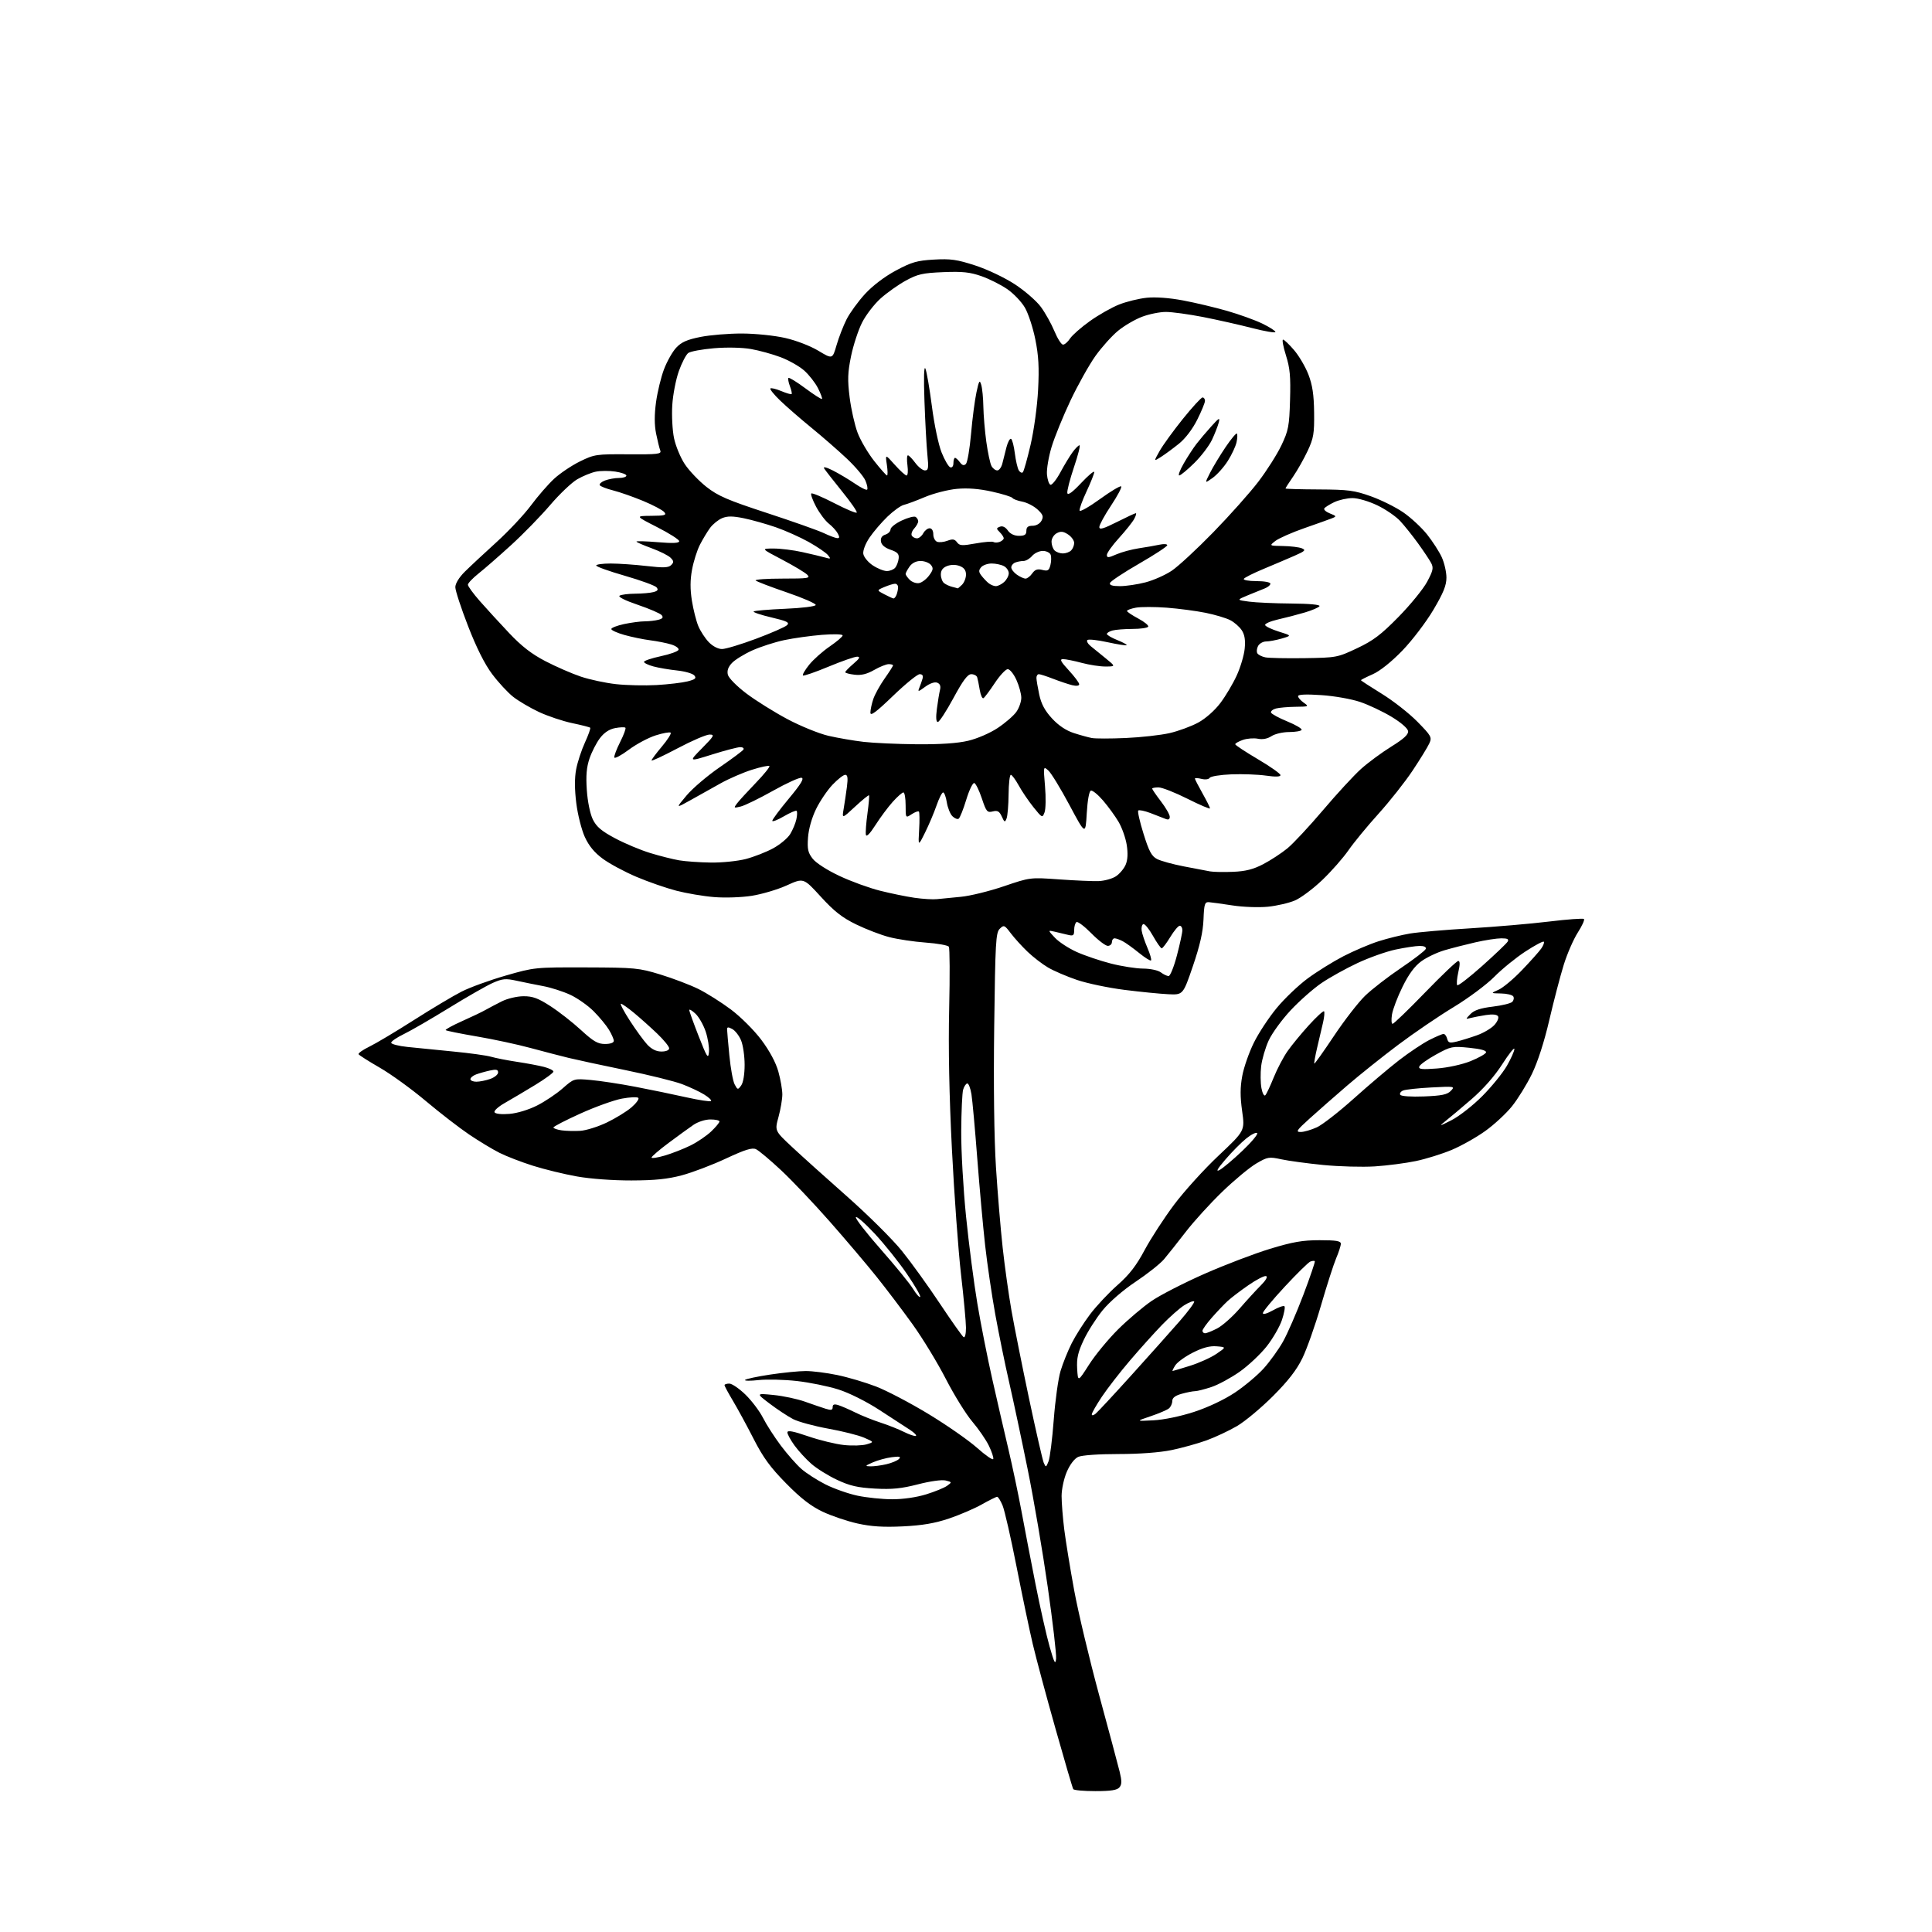 <?xml version="1.0" encoding="UTF-8" standalone="no"?>
<svg 
  version="1.1" 
  xmlns="http://www.w3.org/2000/svg" 
  xmlns:xlink="http://www.w3.org/1999/xlink" 
  xmlns:svg="http://www.w3.org/2000/svg"
  xmlns:rdf="http://www.w3.org/1999/02/22-rdf-syntax-ns#"
  xmlns:cc="http://creativecommons.org/ns#"
  xmlns:dc="http://purl.org/dc/elements/1.1/"
  viewBox="0 0 768 768"
  width="768"
  height="768"
>
<style>svg {background-color: white; }</style>"
<path stroke="none" fill="black" fill-rule="evenodd" d="M435.44,712.00C430.86,712.00 426.90,711.65 426.63,711.21C426.36,710.78 423.17,699.91 419.54,687.05C415.90,674.20 411.86,659.14 410.55,653.59C409.24,648.04 406.33,634.14 404.08,622.70C401.83,611.26 399.34,600.35 398.54,598.45C397.75,596.55 396.78,595.00 396.38,595.00C395.99,595.00 393.27,596.35 390.34,598.00C387.41,599.66 381.52,602.19 377.26,603.63C371.59,605.54 366.64,606.38 358.90,606.76C351.11,607.13 346.33,606.83 340.86,605.61C336.76,604.70 330.52,602.59 326.99,600.92C322.35,598.72 318.34,595.62 312.51,589.69C306.21,583.30 303.37,579.41 299.59,572.00C296.92,566.77 293.22,559.97 291.37,556.87C289.52,553.77 288.00,550.96 288.00,550.62C288.00,550.28 288.86,550.00 289.91,550.00C290.96,550.00 293.85,551.98 296.34,554.39C298.82,556.81 301.97,560.98 303.33,563.66C304.68,566.34 307.88,571.30 310.42,574.68C312.96,578.06 316.63,582.22 318.56,583.92C320.50,585.62 324.82,588.40 328.17,590.09C331.52,591.78 337.24,593.79 340.88,594.56C344.52,595.33 350.72,595.97 354.64,595.98C358.97,595.99 364.30,595.22 368.16,594.03C371.66,592.95 375.42,591.41 376.51,590.61C378.45,589.20 378.44,589.15 375.92,588.52C374.43,588.14 369.78,588.79 364.92,590.04C358.31,591.74 354.63,592.11 347.83,591.74C340.95,591.36 337.83,590.64 332.78,588.28C329.27,586.64 324.66,583.77 322.53,581.90C320.40,580.03 317.38,576.74 315.83,574.60C314.27,572.45 313.00,570.12 313.00,569.41C313.00,568.47 315.29,568.90 321.25,570.95C325.79,572.51 332.20,574.07 335.50,574.42C338.80,574.77 342.85,574.64 344.50,574.14C347.50,573.24 347.50,573.24 343.50,571.50C341.30,570.54 334.90,568.93 329.28,567.92C323.66,566.90 317.36,565.19 315.28,564.12C313.20,563.04 309.02,560.29 306.00,558.00C300.50,553.83 300.50,553.83 307.50,554.53C311.35,554.91 316.98,556.11 320.00,557.19C323.02,558.27 326.74,559.54 328.25,560.01C330.41,560.68 331.00,560.54 331.00,559.36C331.00,558.27 331.61,558.05 333.25,558.56C334.49,558.95 337.52,560.26 340.00,561.49C342.48,562.72 346.98,564.52 350.00,565.50C353.02,566.48 357.22,568.14 359.32,569.20C361.43,570.25 363.56,570.98 364.05,570.81C364.55,570.64 363.50,569.55 361.73,568.39C359.95,567.22 354.47,563.66 349.54,560.46C344.33,557.08 337.53,553.68 333.28,552.34C329.26,551.06 321.85,549.55 316.81,548.98C311.77,548.41 304.91,548.24 301.57,548.60C298.23,548.97 295.80,548.94 296.18,548.54C296.55,548.14 301.05,547.18 306.18,546.41C311.30,545.64 317.66,545.01 320.29,545.01C322.93,545.00 328.55,545.71 332.79,546.59C337.03,547.46 343.98,549.52 348.24,551.16C352.49,552.79 361.90,557.73 369.13,562.12C376.37,566.51 385.04,572.55 388.40,575.54C391.75,578.53 394.65,580.53 394.84,579.98C395.02,579.43 394.24,577.05 393.09,574.69C391.95,572.33 388.98,568.02 386.50,565.11C384.02,562.20 379.29,554.57 375.99,548.16C372.70,541.75 366.74,531.96 362.75,526.41C358.76,520.86 352.29,512.31 348.36,507.41C344.43,502.51 336.07,492.65 329.77,485.50C323.48,478.35 314.77,469.18 310.42,465.12C306.07,461.06 301.61,457.32 300.51,456.82C298.97,456.12 296.18,456.99 288.59,460.53C283.14,463.08 275.27,466.07 271.09,467.19C265.44,468.70 260.31,469.23 251.00,469.25C243.72,469.27 234.68,468.61 229.36,467.66C224.34,466.77 216.46,464.85 211.86,463.40C207.26,461.95 201.25,459.63 198.50,458.24C195.75,456.85 190.35,453.59 186.50,450.99C182.65,448.40 174.89,442.40 169.25,437.66C163.61,432.92 155.40,426.97 151.00,424.44C146.61,421.91 142.81,419.50 142.56,419.09C142.30,418.68 144.21,417.33 146.80,416.07C149.38,414.82 157.35,410.07 164.50,405.51C171.65,400.95 180.20,395.85 183.51,394.17C186.81,392.49 194.69,389.63 201.01,387.81C212.39,384.53 212.69,384.50 233.00,384.56C252.42,384.62 253.97,384.77 262.50,387.38C267.45,388.89 274.22,391.47 277.55,393.10C280.88,394.74 286.73,398.43 290.55,401.29C294.44,404.21 299.77,409.53 302.65,413.37C305.91,417.72 308.39,422.33 309.40,425.94C310.28,429.07 310.99,433.18 310.99,435.07C310.98,436.95 310.30,440.98 309.47,444.00C307.96,449.50 307.96,449.50 314.73,455.83C318.45,459.31 328.32,468.19 336.65,475.55C344.99,482.91 354.81,492.66 358.49,497.22C362.17,501.77 368.98,511.22 373.63,518.22C378.29,525.22 382.52,531.21 383.05,531.53C383.60,531.87 383.99,530.29 383.99,527.81C383.98,525.44 383.09,515.85 382.01,506.50C380.94,497.15 379.31,474.88 378.41,457.00C377.32,435.60 376.95,416.45 377.31,400.94C377.61,387.98 377.55,376.91 377.18,376.34C376.80,375.77 372.68,375.03 368.00,374.69C363.32,374.35 356.80,373.38 353.50,372.52C350.20,371.67 344.26,369.39 340.31,367.46C334.73,364.74 331.58,362.26 326.27,356.44C319.42,348.94 319.42,348.94 312.77,351.95C309.12,353.61 302.84,355.47 298.81,356.10C294.71,356.74 288.14,356.96 283.85,356.60C279.64,356.26 272.89,355.12 268.85,354.07C264.81,353.02 257.68,350.55 253.00,348.56C248.32,346.58 242.32,343.35 239.66,341.40C236.29,338.93 234.11,336.28 232.46,332.68C231.17,329.83 229.64,323.78 229.08,319.24C228.40,313.77 228.38,309.24 229.03,305.82C229.57,302.97 231.14,298.18 232.52,295.17C233.90,292.16 234.84,289.51 234.61,289.28C234.39,289.05 231.16,288.23 227.44,287.45C223.72,286.67 217.78,284.68 214.24,283.03C210.70,281.37 206.07,278.64 203.96,276.97C201.84,275.29 198.10,271.25 195.65,267.98C192.71,264.08 189.44,257.57 186.09,248.95C183.29,241.74 181.00,234.76 181.00,233.42C181.00,231.95 182.48,229.53 184.78,227.25C186.86,225.19 192.52,219.91 197.36,215.52C202.20,211.12 208.37,204.54 211.08,200.89C213.79,197.24 217.93,192.48 220.28,190.31C222.64,188.14 227.25,185.04 230.53,183.43C236.26,180.62 237.03,180.50 249.80,180.59C261.56,180.67 263.02,180.49 262.47,179.09C262.13,178.22 261.38,175.19 260.81,172.38C260.11,168.88 260.10,164.91 260.78,159.88C261.34,155.82 262.76,149.93 263.95,146.80C265.14,143.66 267.32,139.80 268.81,138.21C270.88,135.99 273.13,135.00 278.50,133.93C282.35,133.17 289.77,132.56 295.00,132.58C300.29,132.60 307.88,133.38 312.13,134.35C316.46,135.33 322.16,137.53 325.33,139.44C330.92,142.80 330.92,142.80 332.55,137.19C333.44,134.11 335.24,129.49 336.53,126.93C337.83,124.37 341.12,119.85 343.83,116.89C346.87,113.58 351.60,109.98 356.08,107.57C362.37,104.20 364.50,103.58 371.24,103.19C377.90,102.81 380.40,103.16 387.65,105.52C392.49,107.09 399.34,110.35 403.41,113.00C407.37,115.59 412.03,119.64 413.77,122.01C415.51,124.37 417.93,128.71 419.15,131.65C420.37,134.59 421.91,137.00 422.57,137.00C423.23,137.00 424.49,135.90 425.37,134.56C426.24,133.22 429.79,130.11 433.25,127.64C436.71,125.17 441.94,122.21 444.87,121.05C447.81,119.89 452.75,118.68 455.85,118.36C459.34,118.00 464.84,118.40 470.25,119.42C475.06,120.32 482.93,122.19 487.75,123.57C492.56,124.95 498.86,127.22 501.75,128.61C504.64,130.01 507.00,131.52 507.00,131.97C507.00,132.42 502.84,131.72 497.75,130.41C492.66,129.10 483.86,127.12 478.20,126.01C472.53,124.91 465.90,124.00 463.46,124.00C461.02,124.00 456.74,124.87 453.96,125.93C451.17,126.98 446.89,129.49 444.45,131.49C442.01,133.49 437.97,137.99 435.47,141.48C432.98,144.98 428.52,152.94 425.56,159.17C422.61,165.40 419.22,173.72 418.03,177.65C416.84,181.58 416.01,186.49 416.18,188.57C416.36,190.65 416.98,192.50 417.58,192.70C418.17,192.89 419.94,190.68 421.51,187.78C423.07,184.87 425.26,181.26 426.37,179.75C427.47,178.24 428.71,177.00 429.12,177.00C429.54,177.00 428.54,180.94 426.91,185.75C425.29,190.56 424.10,195.18 424.28,196.00C424.49,197.01 426.31,195.69 429.78,192.00C432.63,188.97 434.97,187.01 434.98,187.64C434.99,188.26 433.61,191.74 431.91,195.37C430.21,199.00 428.98,202.43 429.16,202.99C429.35,203.55 433.00,201.47 437.28,198.37C441.56,195.27 445.34,193.01 445.69,193.35C446.03,193.70 444.21,197.13 441.65,200.98C439.09,204.83 437.00,208.66 437.00,209.50C437.00,210.68 438.59,210.22 443.98,207.51C447.81,205.58 451.20,204.00 451.51,204.00C451.82,204.00 451.54,205.01 450.88,206.25C450.23,207.49 447.51,210.90 444.85,213.83C442.18,216.76 440.00,219.81 440.00,220.59C440.00,221.80 440.59,221.77 443.75,220.38C445.81,219.48 449.83,218.39 452.67,217.96C455.51,217.54 459.22,216.89 460.92,216.52C462.61,216.15 464.00,216.24 464.00,216.73C464.00,217.22 458.97,220.52 452.82,224.06C446.67,227.60 441.46,231.06 441.24,231.75C440.96,232.62 442.16,233.00 445.21,233.00C447.61,233.00 452.19,232.32 455.37,231.49C458.56,230.66 463.27,228.57 465.83,226.84C468.40,225.11 475.81,218.25 482.29,211.60C488.78,204.94 496.84,195.90 500.20,191.50C503.56,187.10 507.70,180.57 509.39,177.00C512.18,171.13 512.51,169.39 512.81,159.00C513.09,149.67 512.78,146.32 511.18,141.25C510.10,137.81 509.58,135.00 510.03,135.00C510.48,135.00 512.45,136.88 514.41,139.17C516.38,141.46 518.95,145.85 520.13,148.92C521.72,153.09 522.30,156.91 522.38,164.00C522.48,172.35 522.17,174.19 519.82,179.22C518.34,182.36 515.76,186.94 514.07,189.40C512.38,191.85 511.00,194.00 511.00,194.18C511.00,194.36 516.96,194.53 524.25,194.56C535.95,194.62 538.37,194.94 544.94,197.28C549.04,198.74 554.85,201.63 557.85,203.70C560.86,205.77 565.11,209.72 567.31,212.48C569.50,215.24 572.12,219.30 573.12,221.50C574.13,223.70 574.97,227.33 574.98,229.57C574.99,232.71 573.80,235.65 569.75,242.49C566.86,247.36 561.32,254.63 557.43,258.65C553.09,263.13 548.54,266.76 545.68,268.02C543.10,269.16 541.00,270.23 541.00,270.39C541.00,270.56 544.71,272.97 549.25,275.77C553.79,278.56 560.17,283.56 563.43,286.88C568.99,292.55 569.28,293.08 568.17,295.52C567.52,296.96 564.53,301.81 561.54,306.31C558.54,310.82 552.43,318.55 547.96,323.50C543.48,328.45 538.12,334.98 536.03,338.00C533.94,341.02 529.28,346.33 525.67,349.78C522.06,353.24 517.17,356.90 514.80,357.93C512.44,358.95 507.57,360.08 504.00,360.44C500.41,360.79 494.15,360.57 490.00,359.93C485.88,359.29 481.64,358.71 480.59,358.63C478.91,358.52 478.65,359.32 478.41,365.50C478.21,370.48 477.00,375.81 474.21,384.00C470.28,395.50 470.28,395.50 464.39,395.22C461.15,395.06 453.32,394.29 446.98,393.49C440.65,392.69 432.15,390.91 428.09,389.53C424.03,388.15 418.86,385.93 416.61,384.60C414.35,383.27 410.69,380.46 408.48,378.34C406.27,376.23 403.27,372.93 401.81,371.00C399.32,367.70 399.07,367.60 397.43,369.19C395.85,370.72 395.64,374.44 395.21,408.19C394.91,431.31 395.18,452.54 395.91,464.00C396.56,474.18 397.76,488.57 398.58,496.00C399.39,503.43 400.97,514.67 402.08,521.00C403.20,527.33 406.34,543.08 409.07,556.00C411.81,568.92 414.44,580.40 414.91,581.50C415.74,583.40 415.84,583.36 416.81,580.90C417.37,579.48 418.30,572.05 418.88,564.40C419.46,556.76 420.67,548.02 421.58,545.00C422.48,541.98 424.48,537.02 426.00,533.99C427.53,530.96 430.81,525.79 433.30,522.49C435.78,519.20 440.68,513.97 444.18,510.88C448.94,506.69 451.68,503.15 455.02,496.89C457.49,492.28 462.77,484.15 466.76,478.83C470.75,473.51 478.71,464.73 484.45,459.33C494.87,449.50 494.87,449.50 493.77,441.68C492.96,435.90 492.97,432.24 493.82,427.68C494.44,424.28 496.52,418.35 498.42,414.50C500.32,410.65 504.41,404.44 507.51,400.70C510.60,396.95 516.14,391.67 519.82,388.95C523.49,386.24 529.88,382.27 534.00,380.13C538.12,378.00 544.42,375.31 548.00,374.17C551.58,373.03 557.20,371.64 560.50,371.09C563.80,370.54 574.60,369.61 584.50,369.02C594.40,368.42 608.47,367.22 615.78,366.33C623.08,365.44 629.32,364.99 629.65,365.32C629.99,365.65 628.88,368.08 627.19,370.71C625.50,373.35 622.99,379.10 621.62,383.50C620.25,387.90 617.67,397.76 615.89,405.41C613.86,414.15 611.28,422.13 608.96,426.91C606.93,431.08 603.36,436.87 601.03,439.77C598.70,442.67 593.90,447.11 590.36,449.63C586.83,452.16 580.85,455.52 577.08,457.10C573.32,458.68 566.92,460.68 562.87,461.53C558.81,462.38 551.45,463.34 546.50,463.66C541.55,463.97 532.33,463.72 526.00,463.10C519.67,462.47 512.17,461.46 509.33,460.84C504.45,459.78 503.88,459.88 499.38,462.52C496.75,464.06 490.69,469.09 485.91,473.70C481.13,478.31 474.58,485.50 471.36,489.68C468.14,493.86 464.24,498.77 462.70,500.59C461.15,502.40 456.09,506.41 451.45,509.50C446.48,512.81 441.10,517.46 438.35,520.81C435.79,523.94 432.39,529.27 430.79,532.67C428.50,537.53 427.95,539.95 428.19,544.10C428.50,549.37 428.50,549.37 432.93,542.44C435.36,538.62 440.57,532.31 444.49,528.41C448.42,524.52 454.44,519.42 457.88,517.08C461.32,514.75 470.74,509.92 478.82,506.36C486.89,502.80 498.59,498.34 504.81,496.44C513.87,493.68 517.79,493.00 524.56,493.00C531.18,493.00 533.00,493.31 533.00,494.42C533.00,495.20 532.17,497.78 531.15,500.17C530.14,502.55 527.43,510.98 525.13,518.89C522.83,526.81 519.49,536.26 517.72,539.89C515.43,544.60 512.05,548.95 506.00,555.00C501.32,559.67 494.91,565.02 491.74,566.88C488.57,568.73 483.13,571.29 479.64,572.56C476.16,573.82 469.88,575.56 465.70,576.43C460.97,577.40 452.97,578.00 444.59,578.00C436.69,578.00 430.07,578.47 428.61,579.13C427.12,579.81 425.32,582.16 424.07,585.07C422.92,587.72 422.00,592.03 422.00,594.71C422.00,597.37 422.48,603.36 423.06,608.02C423.65,612.68 425.42,623.57 427.01,632.23C428.60,640.88 433.05,659.55 436.90,673.73C440.75,687.90 444.43,701.64 445.07,704.25C445.98,707.97 445.97,709.33 445.00,710.50C444.08,711.61 441.60,712.00 435.44,712.00zM419.81,659.32C419.98,657.58 418.49,644.75 416.49,630.82C414.50,616.90 410.91,595.83 408.50,584.00C406.10,572.17 402.80,556.65 401.16,549.50C399.52,542.35 397.04,530.20 395.64,522.50C394.25,514.80 392.43,502.43 391.60,495.00C390.77,487.57 389.37,472.05 388.48,460.50C387.60,448.95 386.56,437.48 386.17,435.00C385.77,432.52 385.01,430.59 384.48,430.69C383.94,430.80 383.21,431.92 382.85,433.19C382.49,434.46 382.15,441.83 382.10,449.56C382.04,457.29 382.91,472.59 384.02,483.56C385.13,494.53 387.15,510.10 388.51,518.17C389.86,526.23 392.53,539.73 394.43,548.17C396.33,556.60 399.21,569.12 400.84,576.00C402.46,582.88 404.78,593.90 406.01,600.50C407.23,607.10 409.74,620.15 411.59,629.50C413.44,638.85 415.97,650.10 417.22,654.50C419.10,661.09 419.55,661.94 419.81,659.32zM346.00,582.89C347.38,582.93 350.24,582.55 352.37,582.05C354.50,581.56 356.75,580.61 357.37,579.95C358.24,579.02 357.59,578.86 354.50,579.26C352.30,579.54 348.93,580.46 347.00,581.30C343.83,582.69 343.74,582.84 346.00,582.89zM458.50,564.60C462.65,564.38 469.23,563.02 474.67,561.25C480.21,559.44 486.60,556.42 490.86,553.60C494.72,551.03 499.89,546.69 502.35,543.96C504.81,541.22 508.25,536.44 510.01,533.32C511.77,530.20 515.42,521.81 518.12,514.68C520.82,507.54 522.86,501.53 522.66,501.33C522.45,501.12 521.65,501.20 520.88,501.49C520.11,501.79 515.54,506.27 510.74,511.44C505.93,516.62 502.00,521.36 502.00,521.99C502.00,522.66 503.65,522.20 505.99,520.89C508.18,519.65 510.25,518.92 510.59,519.26C510.93,519.59 510.48,522.04 509.60,524.69C508.72,527.33 506.00,532.05 503.56,535.16C501.11,538.27 496.28,542.82 492.81,545.27C489.34,547.71 484.28,550.46 481.57,551.36C478.86,552.26 475.94,553.00 475.07,553.01C474.21,553.01 471.81,553.48 469.75,554.05C467.16,554.77 466.00,555.66 466.00,556.92C466.00,557.93 465.40,559.26 464.66,559.87C463.92,560.48 460.65,561.88 457.41,562.97C451.50,564.96 451.50,564.96 458.50,564.60zM435.55,561.95C436.41,561.24 442.83,554.33 449.83,546.58C456.82,538.84 465.41,529.22 468.90,525.22C472.40,521.21 475.00,517.67 474.69,517.35C474.37,517.03 472.62,517.70 470.80,518.83C468.99,519.96 464.97,523.50 461.89,526.69C458.80,529.89 453.07,536.26 449.15,540.86C445.23,545.45 440.22,551.92 438.01,555.22C435.81,558.52 434.00,561.68 434.00,562.24C434.00,562.79 434.70,562.67 435.55,561.95zM466.13,544.99C466.33,544.98 469.43,544.06 473.00,542.94C476.57,541.83 481.30,539.70 483.50,538.21C487.50,535.50 487.50,535.50 483.63,535.18C480.91,534.96 478.12,535.70 474.19,537.68C471.13,539.23 467.97,541.51 467.19,542.75C466.40,543.99 465.92,544.99 466.13,544.99zM479.04,530.00C479.61,530.00 481.75,529.15 483.80,528.10C485.85,527.06 489.89,523.49 492.78,520.16C495.66,516.84 499.48,512.67 501.26,510.90C503.21,508.95 504.01,507.50 503.29,507.26C502.63,507.04 499.48,508.66 496.30,510.86C493.11,513.06 489.38,515.90 488.00,517.18C486.62,518.46 483.81,521.41 481.75,523.75C479.69,526.09 478.00,528.45 478.00,529.00C478.00,529.55 478.47,530.00 479.04,530.00zM365.79,515.54C366.10,515.24 363.76,511.16 360.58,506.50C357.41,501.83 351.62,494.58 347.70,490.39C343.78,486.19 340.41,483.26 340.21,483.87C340.01,484.48 344.51,490.27 350.22,496.74C355.93,503.21 361.64,510.21 362.92,512.30C364.19,514.39 365.48,515.85 365.79,515.54zM484.81,465.09C486.09,464.41 490.14,461.01 493.81,457.52C497.49,454.03 500.16,450.84 499.75,450.42C499.33,450.00 497.36,450.98 495.36,452.60C493.36,454.21 489.65,457.96 487.11,460.93C483.88,464.70 483.19,465.95 484.81,465.09zM264.25,459.35C267.14,458.50 271.75,456.70 274.50,455.34C277.25,453.98 280.96,451.45 282.75,449.73C284.54,448.01 286.00,446.25 286.00,445.80C286.00,445.36 284.38,445.00 282.40,445.00C280.36,445.00 277.45,445.93 275.65,447.16C273.92,448.34 269.46,451.58 265.75,454.35C262.04,457.12 259.00,459.73 259.00,460.14C259.00,460.55 261.36,460.20 264.25,459.35zM230.67,449.52C232.96,449.38 237.69,447.90 241.17,446.24C244.65,444.58 249.07,441.87 251.00,440.21C252.93,438.55 254.16,436.85 253.74,436.42C253.32,436.00 250.39,436.13 247.22,436.72C244.05,437.31 236.63,439.98 230.73,442.65C224.83,445.32 220.00,447.81 220.00,448.19C220.00,448.56 221.46,449.08 223.25,449.33C225.04,449.58 228.38,449.66 230.67,449.52zM517.08,449.98C518.41,449.97 521.30,449.12 523.50,448.11C525.70,447.09 532.30,441.95 538.17,436.68C544.03,431.42 552.13,424.56 556.15,421.45C560.18,418.34 565.60,414.72 568.20,413.40C570.81,412.08 573.35,411.00 573.85,411.00C574.35,411.00 574.99,411.86 575.27,412.92C575.70,414.56 576.27,414.72 579.14,414.02C580.99,413.56 584.58,412.45 587.12,411.54C589.67,410.64 592.75,408.83 593.98,407.52C595.21,406.22 595.89,404.63 595.50,404.00C595.04,403.26 593.33,403.09 590.65,403.50C588.37,403.86 585.60,404.39 584.50,404.68C582.52,405.20 582.52,405.19 584.54,403.09C586.00,401.58 588.51,400.74 593.32,400.16C597.02,399.72 600.54,398.86 601.14,398.26C601.74,397.66 601.92,396.69 601.55,396.09C601.18,395.49 599.00,394.96 596.69,394.92C592.50,394.84 592.50,394.84 595.70,393.44C597.46,392.66 601.66,389.15 605.03,385.62C608.40,382.10 611.85,378.24 612.68,377.04C613.52,375.85 613.97,374.63 613.67,374.34C613.38,374.05 610.07,375.82 606.32,378.27C602.57,380.72 597.02,385.23 594.00,388.30C590.97,391.37 583.72,396.77 577.88,400.31C572.04,403.84 562.14,410.57 555.88,415.27C549.62,419.96 540.45,427.29 535.50,431.55C530.55,435.81 523.84,441.70 520.58,444.65C515.40,449.33 514.96,450.00 517.08,449.98zM577.00,445.29C580.02,443.76 585.55,439.43 589.27,435.68C592.99,431.93 597.37,426.53 599.01,423.68C600.64,420.83 601.99,417.82 601.99,417.00C602.00,416.18 599.83,418.89 597.18,423.03C594.10,427.83 589.64,432.89 584.85,437.03C580.72,440.59 576.03,444.53 574.42,445.79C571.87,447.79 572.20,447.73 577.00,445.29zM202.51,442.79C205.58,442.54 210.15,441.15 213.49,439.46C216.64,437.87 221.22,434.80 223.67,432.64C228.12,428.73 228.13,428.72 234.81,429.31C238.49,429.63 246.45,430.84 252.50,432.00C258.55,433.16 267.68,435.04 272.79,436.19C277.89,437.33 282.33,438.00 282.65,437.69C282.97,437.37 281.71,436.18 279.86,435.05C278.01,433.91 274.06,432.07 271.09,430.94C268.11,429.82 258.04,427.33 248.71,425.41C239.38,423.49 229.22,421.30 226.12,420.55C223.03,419.80 216.22,418.03 211.00,416.62C205.78,415.20 196.13,413.12 189.57,412.01C183.01,410.89 177.43,409.76 177.17,409.50C176.91,409.25 179.81,407.65 183.60,405.96C187.40,404.27 191.62,402.25 193.00,401.46C194.38,400.68 197.30,399.14 199.50,398.04C201.72,396.93 205.55,396.03 208.09,396.02C211.77,396.00 213.91,396.79 218.79,399.95C222.15,402.12 227.62,406.39 230.94,409.45C235.87,413.98 237.63,415.00 240.49,415.00C242.63,415.00 244.00,414.51 244.00,413.75C243.99,413.06 243.11,411.05 242.03,409.29C240.96,407.52 238.22,404.22 235.95,401.95C233.68,399.68 229.50,396.75 226.66,395.43C223.82,394.12 219.03,392.58 216.00,392.01C212.97,391.44 208.21,390.48 205.42,389.87C200.99,388.90 199.75,389.02 195.87,390.73C193.42,391.82 185.58,396.30 178.46,400.69C171.33,405.08 163.25,409.75 160.50,411.08C157.75,412.41 155.50,413.95 155.50,414.50C155.50,415.05 158.43,415.81 162.00,416.18C165.57,416.56 173.78,417.37 180.23,418.00C186.69,418.62 193.44,419.56 195.23,420.08C197.03,420.60 201.65,421.51 205.50,422.09C209.35,422.67 214.19,423.58 216.25,424.11C218.31,424.64 220.00,425.48 220.00,425.97C220.00,426.46 216.74,428.85 212.75,431.28C208.76,433.71 203.35,436.92 200.73,438.41C198.04,439.93 196.24,441.58 196.60,442.17C196.99,442.79 199.42,443.05 202.51,442.79zM502.98,435.38C503.45,434.90 504.94,431.72 506.31,428.33C507.68,424.93 510.16,420.21 511.83,417.83C513.50,415.45 517.32,410.80 520.33,407.50C523.33,404.20 526.03,401.73 526.32,402.01C526.61,402.29 526.43,404.31 525.92,406.51C525.40,408.70 524.35,413.20 523.58,416.50C522.81,419.80 522.31,422.63 522.46,422.79C522.62,422.95 526.14,418.00 530.28,411.79C534.42,405.58 539.99,398.40 542.66,395.82C545.32,393.25 551.74,388.28 556.93,384.78C562.12,381.28 566.54,377.87 566.76,377.21C567.02,376.45 566.11,376.01 564.33,376.02C562.77,376.03 558.47,376.68 554.77,377.46C551.06,378.25 544.26,380.66 539.65,382.82C535.04,384.98 528.60,388.55 525.35,390.76C522.10,392.97 516.58,397.84 513.08,401.58C509.58,405.32 505.64,410.73 504.32,413.61C503.00,416.49 501.66,421.09 501.33,423.83C501.01,426.57 501.06,430.49 501.44,432.54C501.83,434.60 502.51,435.87 502.98,435.38zM566.08,435.85C573.10,435.57 575.30,435.12 576.72,433.64C578.45,431.83 578.24,431.79 569.00,432.28C563.77,432.55 558.72,433.10 557.76,433.49C556.80,433.89 556.29,434.66 556.62,435.20C556.98,435.78 560.93,436.05 566.08,435.85zM294.63,431.49C295.45,430.37 296.00,427.06 296.00,423.28C296.00,419.79 295.36,415.41 294.58,413.55C293.81,411.69 292.23,409.66 291.08,409.05C289.47,408.18 289.01,408.22 289.03,409.21C289.04,409.92 289.45,414.62 289.94,419.65C290.43,424.69 291.37,429.83 292.04,431.08C293.22,433.28 293.31,433.29 294.63,431.49zM189.35,430.00C190.64,430.00 193.12,429.51 194.85,428.90C196.58,428.30 198.00,427.14 198.00,426.32C198.00,425.17 197.27,425.00 194.75,425.55C192.96,425.94 190.49,426.64 189.25,427.10C188.01,427.57 187.00,428.41 187.00,428.98C187.00,429.54 188.06,430.00 189.35,430.00zM571.21,424.74C575.48,424.42 581.18,423.18 584.52,421.84C587.73,420.55 590.52,418.99 590.72,418.36C590.97,417.61 588.64,416.97 584.07,416.51C577.33,415.83 576.78,415.94 570.83,419.20C567.42,421.08 564.43,423.22 564.18,423.96C563.82,425.04 565.19,425.20 571.21,424.74zM281.82,418.21C281.99,416.40 281.41,412.75 280.53,410.10C279.65,407.45 277.82,404.24 276.47,402.97C275.11,401.69 274.00,401.04 274.00,401.53C274.00,402.01 275.69,406.70 277.75,411.95C281.07,420.41 281.54,421.12 281.82,418.21zM262.94,418.00C264.77,418.00 266.00,417.48 266.00,416.71C266.00,416.00 263.86,413.38 261.25,410.88C258.64,408.39 254.51,404.69 252.07,402.67C249.63,400.65 247.28,399.00 246.84,399.00C246.39,399.00 247.99,402.04 250.39,405.75C252.79,409.46 255.91,413.74 257.31,415.25C259.03,417.09 260.88,418.00 262.94,418.00zM553.57,407.00C554.03,407.00 559.86,401.38 566.52,394.50C573.18,387.62 579.10,382.00 579.68,382.00C580.40,382.00 580.41,383.38 579.69,386.50C579.13,388.97 578.95,391.28 579.29,391.63C579.64,391.97 584.10,388.52 589.21,383.96C594.32,379.40 598.86,375.06 599.30,374.33C599.90,373.33 599.28,373.00 596.80,373.00C594.98,373.00 590.35,373.71 586.50,374.59C582.65,375.47 577.11,376.89 574.18,377.75C571.26,378.61 567.13,380.57 565.01,382.11C562.37,384.02 560.03,387.19 557.56,392.20C555.57,396.21 553.68,401.19 553.34,403.25C553.01,405.31 553.11,407.00 553.57,407.00zM464.54,388.00C465.18,388.00 466.67,384.29 467.86,379.75C469.05,375.21 470.02,370.71 470.01,369.75C470.01,368.79 469.53,368.00 468.96,368.00C468.39,368.00 466.70,370.01 465.21,372.47C463.72,374.93 462.19,376.95 461.81,376.97C461.43,376.99 459.85,374.75 458.31,372.00C456.76,369.25 455.05,367.16 454.50,367.34C453.95,367.53 453.65,368.70 453.83,369.95C454.01,371.19 455.04,374.25 456.11,376.75C457.18,379.24 457.83,381.51 457.55,381.78C457.28,382.06 455.13,380.71 452.78,378.80C450.42,376.88 447.52,374.79 446.32,374.16C445.11,373.52 443.65,373.00 443.07,373.00C442.48,373.00 442.00,373.68 442.00,374.50C442.00,375.32 441.26,376.00 440.37,376.00C439.47,376.00 436.51,373.74 433.80,370.98C431.08,368.23 428.44,366.23 427.93,366.54C427.42,366.86 427.00,368.27 427.00,369.67C427.00,371.88 426.67,372.14 424.50,371.61C423.12,371.27 420.76,370.71 419.25,370.36C416.50,369.73 416.50,369.73 419.35,372.77C420.92,374.45 424.82,376.99 428.02,378.43C431.22,379.87 437.33,381.93 441.58,383.02C445.84,384.11 451.61,385.01 454.41,385.03C457.29,385.05 460.34,385.70 461.44,386.53C462.51,387.34 463.90,388.00 464.54,388.00zM372.50,357.42C374.15,357.24 378.43,356.82 382.00,356.49C385.57,356.16 393.23,354.28 399.00,352.32C409.50,348.75 409.50,348.75 421.00,349.57C427.32,350.02 434.39,350.33 436.71,350.25C439.03,350.16 442.12,349.31 443.59,348.35C445.06,347.38 446.81,345.30 447.47,343.73C448.28,341.81 448.42,339.20 447.89,335.85C447.45,333.09 445.99,328.96 444.63,326.67C443.28,324.38 440.50,320.57 438.47,318.21C436.43,315.84 434.26,314.08 433.63,314.28C432.96,314.51 432.30,318.16 432.00,323.30C431.50,331.95 431.50,331.95 425.12,320.01C421.62,313.45 417.84,307.27 416.74,306.29C414.74,304.51 414.73,304.54 415.41,312.53C415.79,316.95 415.71,321.62 415.23,322.91C414.37,325.22 414.29,325.18 410.83,320.89C408.89,318.47 406.25,314.59 404.97,312.25C403.68,309.91 402.26,308.00 401.82,308.00C401.37,308.00 400.97,311.49 400.93,315.75C400.89,320.01 400.53,324.33 400.13,325.34C399.48,327.00 399.28,326.92 398.22,324.57C397.26,322.48 396.54,322.08 394.62,322.56C392.43,323.11 392.05,322.65 390.30,317.39C389.24,314.22 387.89,311.46 387.30,311.27C386.71,311.07 385.27,314.06 384.10,317.90C382.93,321.75 381.57,325.15 381.07,325.46C380.57,325.77 379.45,325.31 378.58,324.44C377.71,323.57 376.72,321.09 376.37,318.93C376.03,316.77 375.37,315.00 374.91,315.00C374.46,315.00 373.28,317.33 372.29,320.18C371.31,323.03 369.26,327.87 367.74,330.93C364.98,336.50 364.98,336.50 365.37,329.80C365.59,326.11 365.54,322.87 365.27,322.60C364.99,322.33 363.70,322.81 362.39,323.67C360.00,325.23 360.00,325.23 360.00,320.12C360.00,317.30 359.60,315.00 359.12,315.00C358.63,315.00 356.72,316.69 354.87,318.75C353.01,320.81 349.93,324.96 348.01,327.97C345.77,331.47 344.40,332.85 344.20,331.81C344.03,330.92 344.31,327.11 344.83,323.35C345.34,319.58 345.62,316.34 345.45,316.15C345.27,315.96 342.78,317.98 339.91,320.65C334.69,325.50 334.69,325.50 335.37,321.50C335.75,319.30 336.33,315.36 336.67,312.75C337.12,309.22 336.95,308.00 335.98,308.00C335.27,308.00 333.01,309.77 330.95,311.93C328.90,314.09 325.95,318.44 324.41,321.59C322.70,325.09 321.45,329.51 321.20,332.92C320.87,337.59 321.18,338.97 323.10,341.41C324.41,343.07 328.95,345.98 333.70,348.20C338.26,350.35 345.49,352.98 349.75,354.05C354.01,355.13 360.20,356.40 363.50,356.88C366.80,357.36 370.85,357.60 372.50,357.42zM490.19,346.56C495.17,346.35 498.23,345.57 502.19,343.50C505.11,341.97 509.41,339.16 511.74,337.25C514.07,335.34 520.46,328.49 525.93,322.04C531.40,315.58 538.18,308.23 541.00,305.69C543.81,303.16 549.24,299.16 553.05,296.79C558.03,293.70 559.91,291.98 559.74,290.63C559.60,289.54 556.88,287.18 553.18,284.95C549.71,282.85 544.08,280.19 540.68,279.04C537.23,277.87 530.41,276.66 525.25,276.32C519.18,275.91 516.00,276.05 516.00,276.73C516.00,277.29 517.01,278.46 518.25,279.33C520.42,280.84 520.29,280.90 515.00,280.96C511.98,281.00 508.47,281.30 507.21,281.64C505.95,281.98 505.07,282.71 505.25,283.26C505.44,283.81 508.36,285.40 511.75,286.79C515.15,288.18 517.69,289.70 517.40,290.16C517.12,290.62 514.87,291.00 512.41,291.00C509.94,291.00 506.82,291.73 505.45,292.62C503.86,293.67 501.93,294.04 500.04,293.66C498.42,293.33 495.73,293.55 494.05,294.13C492.37,294.72 491.01,295.49 491.02,295.85C491.04,296.21 495.09,298.88 500.02,301.79C504.96,304.70 509.00,307.55 509.00,308.12C509.00,308.80 507.06,308.87 503.25,308.32C500.09,307.87 493.91,307.64 489.52,307.81C485.13,307.98 481.24,308.61 480.88,309.20C480.50,309.81 479.10,309.99 477.61,309.62C476.17,309.26 475.00,309.20 475.00,309.50C475.00,309.79 476.35,312.42 478.00,315.35C479.65,318.27 481.00,320.97 481.00,321.34C481.00,321.71 476.96,319.99 472.02,317.51C467.08,315.03 461.91,313.00 460.52,313.00C459.13,313.00 458.00,313.22 458.00,313.49C458.00,313.76 459.57,316.05 461.50,318.57C463.43,321.09 465.00,323.84 465.00,324.68C465.00,325.74 464.46,326.00 463.25,325.50C462.29,325.11 459.60,324.07 457.29,323.19C454.97,322.31 452.80,321.87 452.47,322.20C452.14,322.53 453.08,326.69 454.57,331.44C456.74,338.41 457.78,340.35 459.95,341.48C461.43,342.24 466.21,343.56 470.57,344.40C474.93,345.25 479.62,346.14 481.00,346.39C482.38,346.64 486.51,346.72 490.19,346.56zM282.54,342.88C286.96,342.95 293.23,342.31 296.47,341.47C299.70,340.62 304.60,338.71 307.34,337.22C310.09,335.72 313.14,333.17 314.13,331.54C315.12,329.91 316.22,327.29 316.56,325.72C316.91,324.14 316.96,322.62 316.67,322.34C316.39,322.06 314.10,323.03 311.58,324.51C309.06,325.98 307.00,326.78 307.00,326.27C307.00,325.77 309.97,321.79 313.60,317.43C318.39,311.67 319.76,309.41 318.62,309.18C317.75,309.01 312.64,311.33 307.27,314.35C301.89,317.37 296.14,320.18 294.49,320.59C291.67,321.29 291.58,321.22 292.94,319.42C293.73,318.36 297.08,314.70 300.38,311.28C303.69,307.85 306.14,304.81 305.85,304.51C305.55,304.21 302.42,304.88 298.90,305.99C295.38,307.10 289.80,309.52 286.50,311.36C283.20,313.21 277.81,316.22 274.52,318.06C268.55,321.40 268.55,321.40 272.93,316.20C275.33,313.35 281.27,308.30 286.11,304.98C290.95,301.66 295.18,298.51 295.52,297.97C295.85,297.44 295.28,297.00 294.26,297.00C293.24,297.00 288.19,298.32 283.05,299.93C273.71,302.86 273.71,302.86 279.07,297.43C283.89,292.55 284.19,292.00 282.05,292.00C280.74,292.00 275.02,294.46 269.34,297.47C263.65,300.48 259.00,302.65 259.00,302.29C259.00,301.92 260.85,299.44 263.11,296.76C265.37,294.08 266.94,291.60 266.60,291.26C266.26,290.92 263.59,291.39 260.68,292.31C257.77,293.23 252.94,295.80 249.96,298.03C246.97,300.26 244.38,301.65 244.21,301.12C244.03,300.59 245.07,297.83 246.51,294.98C247.95,292.13 248.90,289.57 248.61,289.28C248.33,288.99 246.51,289.06 244.57,289.42C242.22,289.86 240.19,291.19 238.51,293.40C237.11,295.23 235.24,298.87 234.35,301.48C233.16,304.98 232.87,308.31 233.27,314.09C233.58,318.67 234.58,323.51 235.65,325.72C237.09,328.65 239.07,330.34 244.50,333.23C248.35,335.29 254.65,337.93 258.50,339.10C262.35,340.28 267.52,341.58 270.00,342.00C272.48,342.42 278.12,342.82 282.54,342.88zM364.50,295.86C373.81,295.93 380.63,295.47 384.85,294.47C388.46,293.62 393.52,291.43 396.60,289.39C399.57,287.42 402.90,284.54 404.00,283.00C405.10,281.45 405.99,278.91 405.98,277.35C405.97,275.78 405.09,272.59 404.03,270.25C402.97,267.91 401.42,266.00 400.60,266.00C399.78,266.00 397.46,268.48 395.46,271.50C393.45,274.53 391.42,277.24 390.95,277.53C390.48,277.82 389.82,276.36 389.47,274.28C389.13,272.20 388.67,269.94 388.45,269.25C388.24,268.56 387.18,268.00 386.10,268.00C384.65,268.00 382.80,270.47 379.00,277.50C376.17,282.73 373.39,287.00 372.80,287.00C372.10,287.00 371.98,285.21 372.43,281.75C372.80,278.86 373.36,275.49 373.66,274.26C374.04,272.73 373.68,271.81 372.53,271.37C371.53,270.99 369.62,271.65 367.76,273.02C364.99,275.06 364.75,275.10 365.45,273.40C365.88,272.36 366.45,270.71 366.73,269.75C367.06,268.59 366.68,268.00 365.58,268.00C364.67,268.00 359.90,271.89 354.97,276.64C348.23,283.13 346.00,284.79 346.00,283.29C346.00,282.20 346.51,279.77 347.14,277.90C347.77,276.03 349.80,272.36 351.64,269.75C353.49,267.13 355.00,264.77 355.00,264.50C355.00,264.22 354.21,264.01 353.25,264.01C352.29,264.02 349.68,265.06 347.46,266.34C344.58,267.98 342.35,268.52 339.71,268.21C337.67,267.98 336.00,267.53 336.00,267.21C336.00,266.90 337.46,265.39 339.25,263.86C341.72,261.75 342.08,261.07 340.74,261.04C339.78,261.02 334.65,262.81 329.34,265.01C324.04,267.22 319.46,268.80 319.18,268.51C318.89,268.22 320.01,266.31 321.66,264.25C323.32,262.19 326.98,258.93 329.80,257.00C332.62,255.07 334.94,253.10 334.96,252.60C334.98,252.09 331.45,251.99 326.75,252.36C322.21,252.73 315.46,253.67 311.73,254.46C308.01,255.25 302.31,257.09 299.06,258.55C295.82,260.01 292.17,262.26 290.96,263.55C289.44,265.16 288.94,266.62 289.34,268.22C289.67,269.53 292.90,272.80 296.71,275.68C300.45,278.50 307.78,283.08 313.00,285.86C318.23,288.64 325.56,291.62 329.29,292.49C333.02,293.35 339.32,294.44 343.29,294.90C347.25,295.36 356.80,295.79 364.50,295.86zM447.50,293.37C453.55,293.11 461.38,292.23 464.90,291.43C468.43,290.62 473.56,288.73 476.30,287.24C479.24,285.64 482.86,282.45 485.10,279.48C487.20,276.71 490.13,271.77 491.62,268.51C493.11,265.26 494.54,260.44 494.79,257.81C495.12,254.44 494.77,252.30 493.62,250.54C492.72,249.16 490.65,247.35 489.03,246.52C487.41,245.68 483.02,244.37 479.29,243.61C475.55,242.85 468.57,241.93 463.78,241.56C458.98,241.20 453.46,241.20 451.53,241.56C449.59,241.92 448.00,242.51 448.00,242.86C448.00,243.22 450.02,244.57 452.48,245.88C454.94,247.19 456.72,248.65 456.42,249.13C456.12,249.61 453.32,250.01 450.19,250.01C447.06,250.02 443.49,250.30 442.25,250.63C441.01,250.96 440.00,251.58 440.00,252.01C440.00,252.43 441.86,253.53 444.12,254.43C446.39,255.34 448.07,256.26 447.86,256.48C447.64,256.69 444.21,256.15 440.22,255.28C436.24,254.40 432.65,254.02 432.24,254.43C431.83,254.84 432.43,255.92 433.56,256.84C434.69,257.75 437.39,259.95 439.56,261.72C443.50,264.93 443.50,264.93 439.50,264.95C437.30,264.97 433.02,264.31 430.00,263.50C426.98,262.69 423.66,262.02 422.62,262.01C421.13,262.00 421.58,262.91 424.87,266.48C427.14,268.94 429.00,271.42 429.00,272.00C429.00,272.63 427.91,272.78 426.25,272.38C424.74,272.01 421.35,270.88 418.71,269.86C416.08,268.84 413.49,268.00 412.96,268.00C412.43,268.00 412.00,268.65 412.00,269.45C412.00,270.25 412.50,273.24 413.11,276.10C413.91,279.83 415.34,282.50 418.19,285.59C420.78,288.40 423.78,290.41 426.83,291.39C429.40,292.22 432.62,293.11 434.00,293.37C435.38,293.64 441.45,293.64 447.50,293.37zM261.00,272.32C265.68,272.05 271.22,271.39 273.32,270.86C276.41,270.07 276.93,269.62 276.00,268.50C275.37,267.75 272.30,266.86 269.18,266.53C266.06,266.20 261.81,265.48 259.75,264.92C257.69,264.37 256.00,263.55 256.00,263.10C256.00,262.65 259.01,261.64 262.68,260.85C266.35,260.07 269.52,258.93 269.73,258.31C269.94,257.69 268.62,256.73 266.80,256.18C264.99,255.62 261.25,254.88 258.50,254.53C255.75,254.18 251.14,253.23 248.25,252.42C245.36,251.61 243.00,250.54 243.00,250.05C243.00,249.57 245.27,248.68 248.05,248.08C250.83,247.49 254.54,246.99 256.30,246.99C258.06,246.98 260.52,246.70 261.77,246.36C263.43,245.92 263.77,245.42 263.02,244.53C262.46,243.85 258.20,242.01 253.55,240.43C248.47,238.70 245.57,237.25 246.30,236.79C246.96,236.37 249.75,236.02 252.50,236.00C255.25,235.99 258.52,235.70 259.77,235.36C261.47,234.91 261.78,234.44 260.99,233.48C260.40,232.78 254.77,230.72 248.46,228.90C242.16,227.09 237.00,225.24 237.00,224.80C237.00,224.36 239.59,224.00 242.75,224.01C245.91,224.01 252.32,224.45 256.98,224.99C263.74,225.77 265.73,225.69 266.80,224.63C267.92,223.51 267.88,223.02 266.54,221.69C265.66,220.81 262.26,219.11 258.97,217.91C255.69,216.71 253.00,215.53 253.00,215.28C253.00,215.03 256.82,215.14 261.50,215.53C267.48,216.03 270.00,215.91 270.00,215.13C270.00,214.52 266.06,212.01 261.25,209.56C252.50,205.10 252.50,205.10 258.87,205.05C264.29,205.01 265.07,204.79 264.05,203.56C263.40,202.78 259.63,200.78 255.68,199.14C251.73,197.50 246.35,195.61 243.73,194.95C241.11,194.29 238.72,193.36 238.42,192.88C238.12,192.39 239.06,191.55 240.50,191.00C241.95,190.45 244.45,190.00 246.07,190.00C247.68,190.00 249.00,189.58 249.00,189.06C249.00,188.54 247.02,187.83 244.59,187.46C242.17,187.10 238.68,187.11 236.84,187.50C235.00,187.88 231.70,189.23 229.50,190.50C227.30,191.76 222.44,196.38 218.70,200.76C214.96,205.14 207.99,212.29 203.20,216.66C198.42,221.02 192.59,226.11 190.25,227.96C187.91,229.82 186.00,231.83 186.00,232.44C186.00,233.05 188.14,235.98 190.75,238.95C193.36,241.92 198.59,247.63 202.37,251.63C207.37,256.92 211.33,259.99 216.87,262.86C221.07,265.04 227.38,267.79 230.90,268.97C234.42,270.15 240.72,271.50 244.90,271.96C249.08,272.42 256.32,272.58 261.00,272.32zM518.50,261.63C531.26,261.44 531.65,261.37 539.43,257.70C545.89,254.66 548.95,252.34 555.93,245.23C560.64,240.43 565.76,234.15 567.30,231.28C569.69,226.80 569.92,225.72 568.89,223.78C568.22,222.52 565.89,219.03 563.70,216.00C561.51,212.97 558.32,208.98 556.61,207.13C554.90,205.27 550.80,202.46 547.50,200.88C544.10,199.25 539.83,198.00 537.65,198.00C535.53,198.00 532.26,198.73 530.38,199.62C528.51,200.51 526.72,201.64 526.42,202.12C526.12,202.61 527.14,203.50 528.69,204.11C531.30,205.14 531.36,205.28 529.50,206.02C528.40,206.46 523.45,208.23 518.50,209.95C513.55,211.68 508.38,213.96 507.00,215.02C504.50,216.96 504.50,216.96 510.00,217.05C513.02,217.10 516.40,217.51 517.50,217.96C519.22,218.66 518.80,219.08 514.50,220.96C511.75,222.16 506.24,224.51 502.25,226.17C498.27,227.83 494.75,229.59 494.44,230.09C494.13,230.59 496.37,231.00 499.44,231.00C502.56,231.00 505.00,231.45 505.00,232.02C505.00,232.58 503.99,233.43 502.75,233.91C501.51,234.39 498.48,235.62 496.02,236.64C491.54,238.50 491.54,238.50 496.52,239.16C499.26,239.53 506.81,239.86 513.31,239.91C520.57,239.97 524.89,240.37 524.52,240.96C524.20,241.49 521.58,242.61 518.72,243.46C515.85,244.31 511.02,245.57 508.00,246.25C504.98,246.94 502.68,247.95 502.91,248.50C503.13,249.05 505.60,250.21 508.41,251.09C513.50,252.67 513.50,252.67 509.50,253.83C507.30,254.47 504.50,254.99 503.29,254.99C502.07,255.00 500.64,255.81 500.10,256.80C499.57,257.80 499.45,259.10 499.82,259.70C500.19,260.31 501.62,261.03 503.00,261.31C504.38,261.59 511.35,261.73 518.50,261.63zM287.01,258.00C288.46,258.00 294.56,256.16 300.57,253.91C306.58,251.66 312.11,249.24 312.85,248.52C313.98,247.44 312.90,246.91 306.62,245.43C302.44,244.45 299.28,243.38 299.59,243.07C299.90,242.76 305.53,242.28 312.09,242.00C318.79,241.72 324.12,241.06 324.26,240.50C324.39,239.95 319.23,237.70 312.80,235.50C306.36,233.30 300.78,231.16 300.38,230.75C299.99,230.34 304.79,230.00 311.05,230.00C321.34,230.00 322.28,229.85 320.87,228.44C320.02,227.59 315.53,224.90 310.91,222.47C302.50,218.06 302.50,218.06 307.50,218.05C310.25,218.04 315.43,218.68 319.00,219.48C322.57,220.27 326.62,221.24 328.00,221.63C330.27,222.28 330.37,222.19 329.10,220.64C328.33,219.70 324.89,217.36 321.47,215.44C318.04,213.53 312.15,210.89 308.37,209.58C304.59,208.28 298.88,206.67 295.67,206.01C291.25,205.11 289.16,205.10 287.06,205.97C285.53,206.61 283.38,208.35 282.27,209.84C281.17,211.34 279.35,214.36 278.22,216.56C277.10,218.76 275.69,223.21 275.10,226.44C274.33,230.56 274.32,234.23 275.04,238.78C275.61,242.34 276.76,246.88 277.59,248.88C278.42,250.87 280.29,253.74 281.74,255.25C283.31,256.89 285.44,258.00 287.01,258.00zM355.14,237.89C355.50,237.95 356.06,237.29 356.39,236.42C356.73,235.55 357.00,234.20 357.00,233.42C357.00,232.64 356.44,232.02 355.75,232.05C355.06,232.07 353.15,232.67 351.50,233.37C348.50,234.65 348.50,234.65 351.50,236.22C353.15,237.08 354.79,237.84 355.14,237.89zM380.68,233.88C380.78,233.95 381.56,233.29 382.43,232.43C383.29,231.56 384.00,229.75 384.00,228.40C384.00,226.71 383.23,225.66 381.50,225.00C379.92,224.40 378.08,224.40 376.50,225.00C374.79,225.65 374.00,226.71 374.00,228.35C374.00,229.67 374.56,231.21 375.25,231.77C375.94,232.33 377.40,233.01 378.50,233.28C379.60,233.55 380.58,233.82 380.68,233.88zM395.86,233.00C396.68,233.00 398.17,232.26 399.17,231.35C400.18,230.43 401.00,228.88 401.00,227.88C401.00,226.88 400.13,225.60 399.07,225.04C398.00,224.47 395.81,224.00 394.19,224.00C392.57,224.00 390.68,224.68 390.00,225.50C389.00,226.70 389.02,227.35 390.08,228.75C390.81,229.71 392.07,231.06 392.89,231.75C393.71,232.44 395.05,233.00 395.86,233.00zM365.27,231.80C366.39,231.64 368.20,230.28 369.31,228.80C370.98,226.55 371.10,225.83 370.04,224.55C369.33,223.70 367.49,223.00 365.93,223.00C364.15,223.00 362.54,223.82 361.56,225.22C360.70,226.44 360.00,227.76 360.00,228.15C360.00,228.54 360.73,229.59 361.62,230.48C362.52,231.38 364.16,231.97 365.27,231.80zM407.67,230.00C408.34,230.00 409.53,229.08 410.32,227.95C411.40,226.41 412.40,226.06 414.34,226.55C416.52,227.10 417.01,226.80 417.56,224.60C417.92,223.17 417.96,221.33 417.64,220.50C417.32,219.68 415.92,219.00 414.52,219.00C413.12,219.00 411.21,219.90 410.27,221.00C409.33,222.10 407.79,223.00 406.86,223.00C405.93,223.00 404.45,223.27 403.58,223.61C402.71,223.94 402.00,224.82 402.00,225.55C402.00,226.29 403.00,227.59 404.22,228.44C405.44,229.30 406.99,230.00 407.67,230.00zM352.53,227.00C353.75,227.00 355.25,226.40 355.86,225.67C356.47,224.94 357.08,223.30 357.23,222.04C357.45,220.20 356.79,219.49 354.00,218.53C351.73,217.75 350.39,216.60 350.19,215.25C349.99,213.87 350.57,212.95 351.94,212.52C353.07,212.16 354.00,211.22 354.00,210.44C354.00,209.65 356.00,208.07 358.45,206.92C360.90,205.77 363.38,205.12 363.95,205.47C364.53,205.83 365.00,206.62 365.00,207.23C365.00,207.84 364.28,209.14 363.40,210.11C362.52,211.08 362.10,212.35 362.46,212.94C362.82,213.52 363.75,214.00 364.52,214.00C365.30,214.00 366.41,213.10 367.00,212.00C367.59,210.90 368.73,210.00 369.54,210.00C370.41,210.00 371.00,210.96 371.00,212.39C371.00,213.71 371.68,215.05 372.51,215.36C373.34,215.68 375.19,215.50 376.63,214.95C378.69,214.17 379.50,214.30 380.42,215.56C381.44,216.95 382.41,217.01 387.81,216.03C391.24,215.41 394.44,215.15 394.93,215.46C395.42,215.76 396.54,215.73 397.41,215.40C398.28,215.06 399.00,214.42 399.00,213.96C399.00,213.51 398.29,212.43 397.43,211.57C395.99,210.14 396.00,209.94 397.49,209.37C398.53,208.97 399.67,209.51 400.62,210.87C401.57,212.22 403.19,213.00 405.06,213.00C407.33,213.00 408.00,212.55 408.00,211.00C408.00,209.54 408.67,209.00 410.46,209.00C411.91,209.00 413.37,208.17 414.01,206.99C414.90,205.32 414.62,204.56 412.42,202.51C410.95,201.16 408.23,199.76 406.37,199.41C404.50,199.06 402.75,198.40 402.47,197.95C402.19,197.50 398.53,196.36 394.34,195.43C389.18,194.28 384.66,193.93 380.35,194.33C376.85,194.66 371.18,196.11 367.74,197.55C364.31,199.00 360.51,200.42 359.29,200.70C358.08,200.98 355.16,203.08 352.79,205.36C350.43,207.64 347.22,211.38 345.67,213.67C344.04,216.06 342.98,218.82 343.17,220.13C343.35,221.40 345.03,223.46 346.90,224.72C348.77,225.97 351.30,227.00 352.53,227.00zM422.50,220.00C423.66,220.00 425.14,219.46 425.80,218.80C426.46,218.14 427.00,216.80 427.00,215.82C427.00,214.85 425.91,213.33 424.57,212.45C422.67,211.21 421.67,211.10 420.07,211.96C418.91,212.58 418.00,214.07 418.00,215.34C418.00,216.58 418.54,218.14 419.20,218.80C419.86,219.46 421.34,220.00 422.50,220.00zM332.79,213.92C333.75,213.98 333.81,213.51 333.04,212.08C332.48,211.02 330.87,209.25 329.47,208.15C328.07,207.05 325.80,204.03 324.42,201.45C323.05,198.86 322.18,196.49 322.50,196.17C322.82,195.85 326.88,197.56 331.54,199.96C336.19,202.37 340.25,204.08 340.56,203.77C340.87,203.46 338.26,199.68 334.75,195.36C331.25,191.03 328.03,186.90 327.59,186.18C327.12,185.39 328.56,185.75 331.15,187.06C333.54,188.28 337.44,190.61 339.82,192.23C342.20,193.86 344.39,194.94 344.70,194.63C345.02,194.32 344.72,192.73 344.04,191.10C343.37,189.47 340.04,185.52 336.64,182.32C333.25,179.12 326.89,173.57 322.51,170.00C318.14,166.43 312.57,161.58 310.13,159.23C307.69,156.89 305.95,154.72 306.24,154.42C306.54,154.13 308.48,154.59 310.55,155.45C312.61,156.32 314.48,156.86 314.68,156.65C314.89,156.45 314.58,155.03 314.00,153.50C313.42,151.97 313.16,150.50 313.43,150.23C313.70,149.97 316.72,151.82 320.14,154.36C323.55,156.90 326.53,158.80 326.75,158.59C326.96,158.37 326.23,156.42 325.13,154.25C324.02,152.08 321.55,148.94 319.64,147.26C317.73,145.58 313.54,143.21 310.33,142.00C307.12,140.78 301.80,139.32 298.50,138.74C294.96,138.13 288.94,138.00 283.83,138.43C279.06,138.84 274.45,139.69 273.58,140.33C272.72,140.98 271.04,144.20 269.86,147.50C268.68,150.80 267.50,156.89 267.24,161.03C266.98,165.18 267.29,171.10 267.94,174.19C268.58,177.28 270.51,181.94 272.23,184.53C273.95,187.12 277.82,191.18 280.83,193.55C285.43,197.16 289.28,198.82 304.90,203.93C315.13,207.28 325.30,210.88 327.50,211.93C329.70,212.98 332.08,213.87 332.79,213.92zM482.03,189.98C478.83,192.26 478.83,192.26 481.05,187.88C482.28,185.47 485.06,180.88 487.23,177.67C489.40,174.47 491.41,172.07 491.68,172.35C491.96,172.63 491.90,174.19 491.54,175.82C491.18,177.45 489.62,180.79 488.06,183.24C486.51,185.69 483.80,188.72 482.03,189.98zM352.60,189.00C352.92,189.00 352.89,187.09 352.54,184.75C351.90,180.50 351.90,180.50 355.70,184.77C357.79,187.11 359.90,189.02 360.38,189.02C360.87,189.01 361.02,187.20 360.73,185.00C360.43,182.80 360.51,181.00 360.91,181.00C361.30,181.00 362.62,182.35 363.84,184.00C365.06,185.65 366.78,187.00 367.67,187.00C369.04,187.00 369.19,186.09 368.65,180.75C368.30,177.31 367.78,167.75 367.49,159.50C367.15,150.11 367.29,145.26 367.86,146.53C368.36,147.65 369.52,154.37 370.44,161.48C371.38,168.75 373.06,176.79 374.30,179.87C375.51,182.89 377.06,185.53 377.75,185.76C378.48,186.00 379.00,185.30 379.00,184.08C379.00,182.94 379.29,182.00 379.64,182.00C379.99,182.00 380.86,182.79 381.57,183.75C382.50,185.00 383.18,185.19 383.96,184.43C384.56,183.84 385.48,178.44 386.01,172.43C386.53,166.42 387.50,159.03 388.15,156.00C389.17,151.24 389.43,150.84 390.06,153.00C390.47,154.38 390.85,158.28 390.90,161.68C390.96,165.08 391.49,171.36 392.08,175.65C392.68,179.94 393.60,184.25 394.12,185.22C394.64,186.20 395.68,187.00 396.43,187.00C397.17,187.00 398.08,185.76 398.45,184.25C398.81,182.74 399.56,179.80 400.10,177.72C400.65,175.64 401.47,174.17 401.93,174.46C402.39,174.74 403.06,177.35 403.42,180.25C403.79,183.14 404.49,186.18 404.99,186.98C405.48,187.78 406.21,188.13 406.59,187.74C406.98,187.35 408.37,182.42 409.68,176.77C411.02,171.01 412.33,161.42 412.66,154.94C413.12,146.12 412.86,141.38 411.56,134.94C410.63,130.30 408.76,124.60 407.41,122.28C406.06,119.96 402.90,116.65 400.39,114.93C397.89,113.20 393.29,110.89 390.17,109.79C385.60,108.19 382.65,107.87 375.00,108.18C366.78,108.52 364.77,108.97 360.08,111.54C357.10,113.17 352.58,116.37 350.04,118.65C347.51,120.93 344.19,125.24 342.69,128.22C341.18,131.20 339.21,137.21 338.31,141.57C336.97,148.12 336.87,150.98 337.75,158.00C338.34,162.68 339.76,168.97 340.90,172.00C342.04,175.03 345.01,180.09 347.50,183.25C349.99,186.41 352.29,189.00 352.60,189.00zM468.77,189.00C468.24,189.00 469.04,186.86 470.54,184.25C472.04,181.64 474.31,178.15 475.58,176.50C476.85,174.85 479.51,171.70 481.50,169.50C484.64,166.01 485.02,165.82 484.46,168.00C484.10,169.38 482.90,172.44 481.79,174.81C480.67,177.18 477.50,181.35 474.75,184.06C471.99,186.78 469.30,189.00 468.77,189.00zM461.55,181.61C458.59,183.50 458.59,183.50 460.96,179.28C462.26,176.97 466.42,171.23 470.20,166.53C473.98,161.84 477.50,158.00 478.03,158.00C478.56,158.00 479.00,158.60 479.00,159.34C479.00,160.08 477.62,163.45 475.92,166.84C474.06,170.56 471.20,174.32 468.67,176.36C466.38,178.21 463.17,180.57 461.55,181.61z" />

</svg>